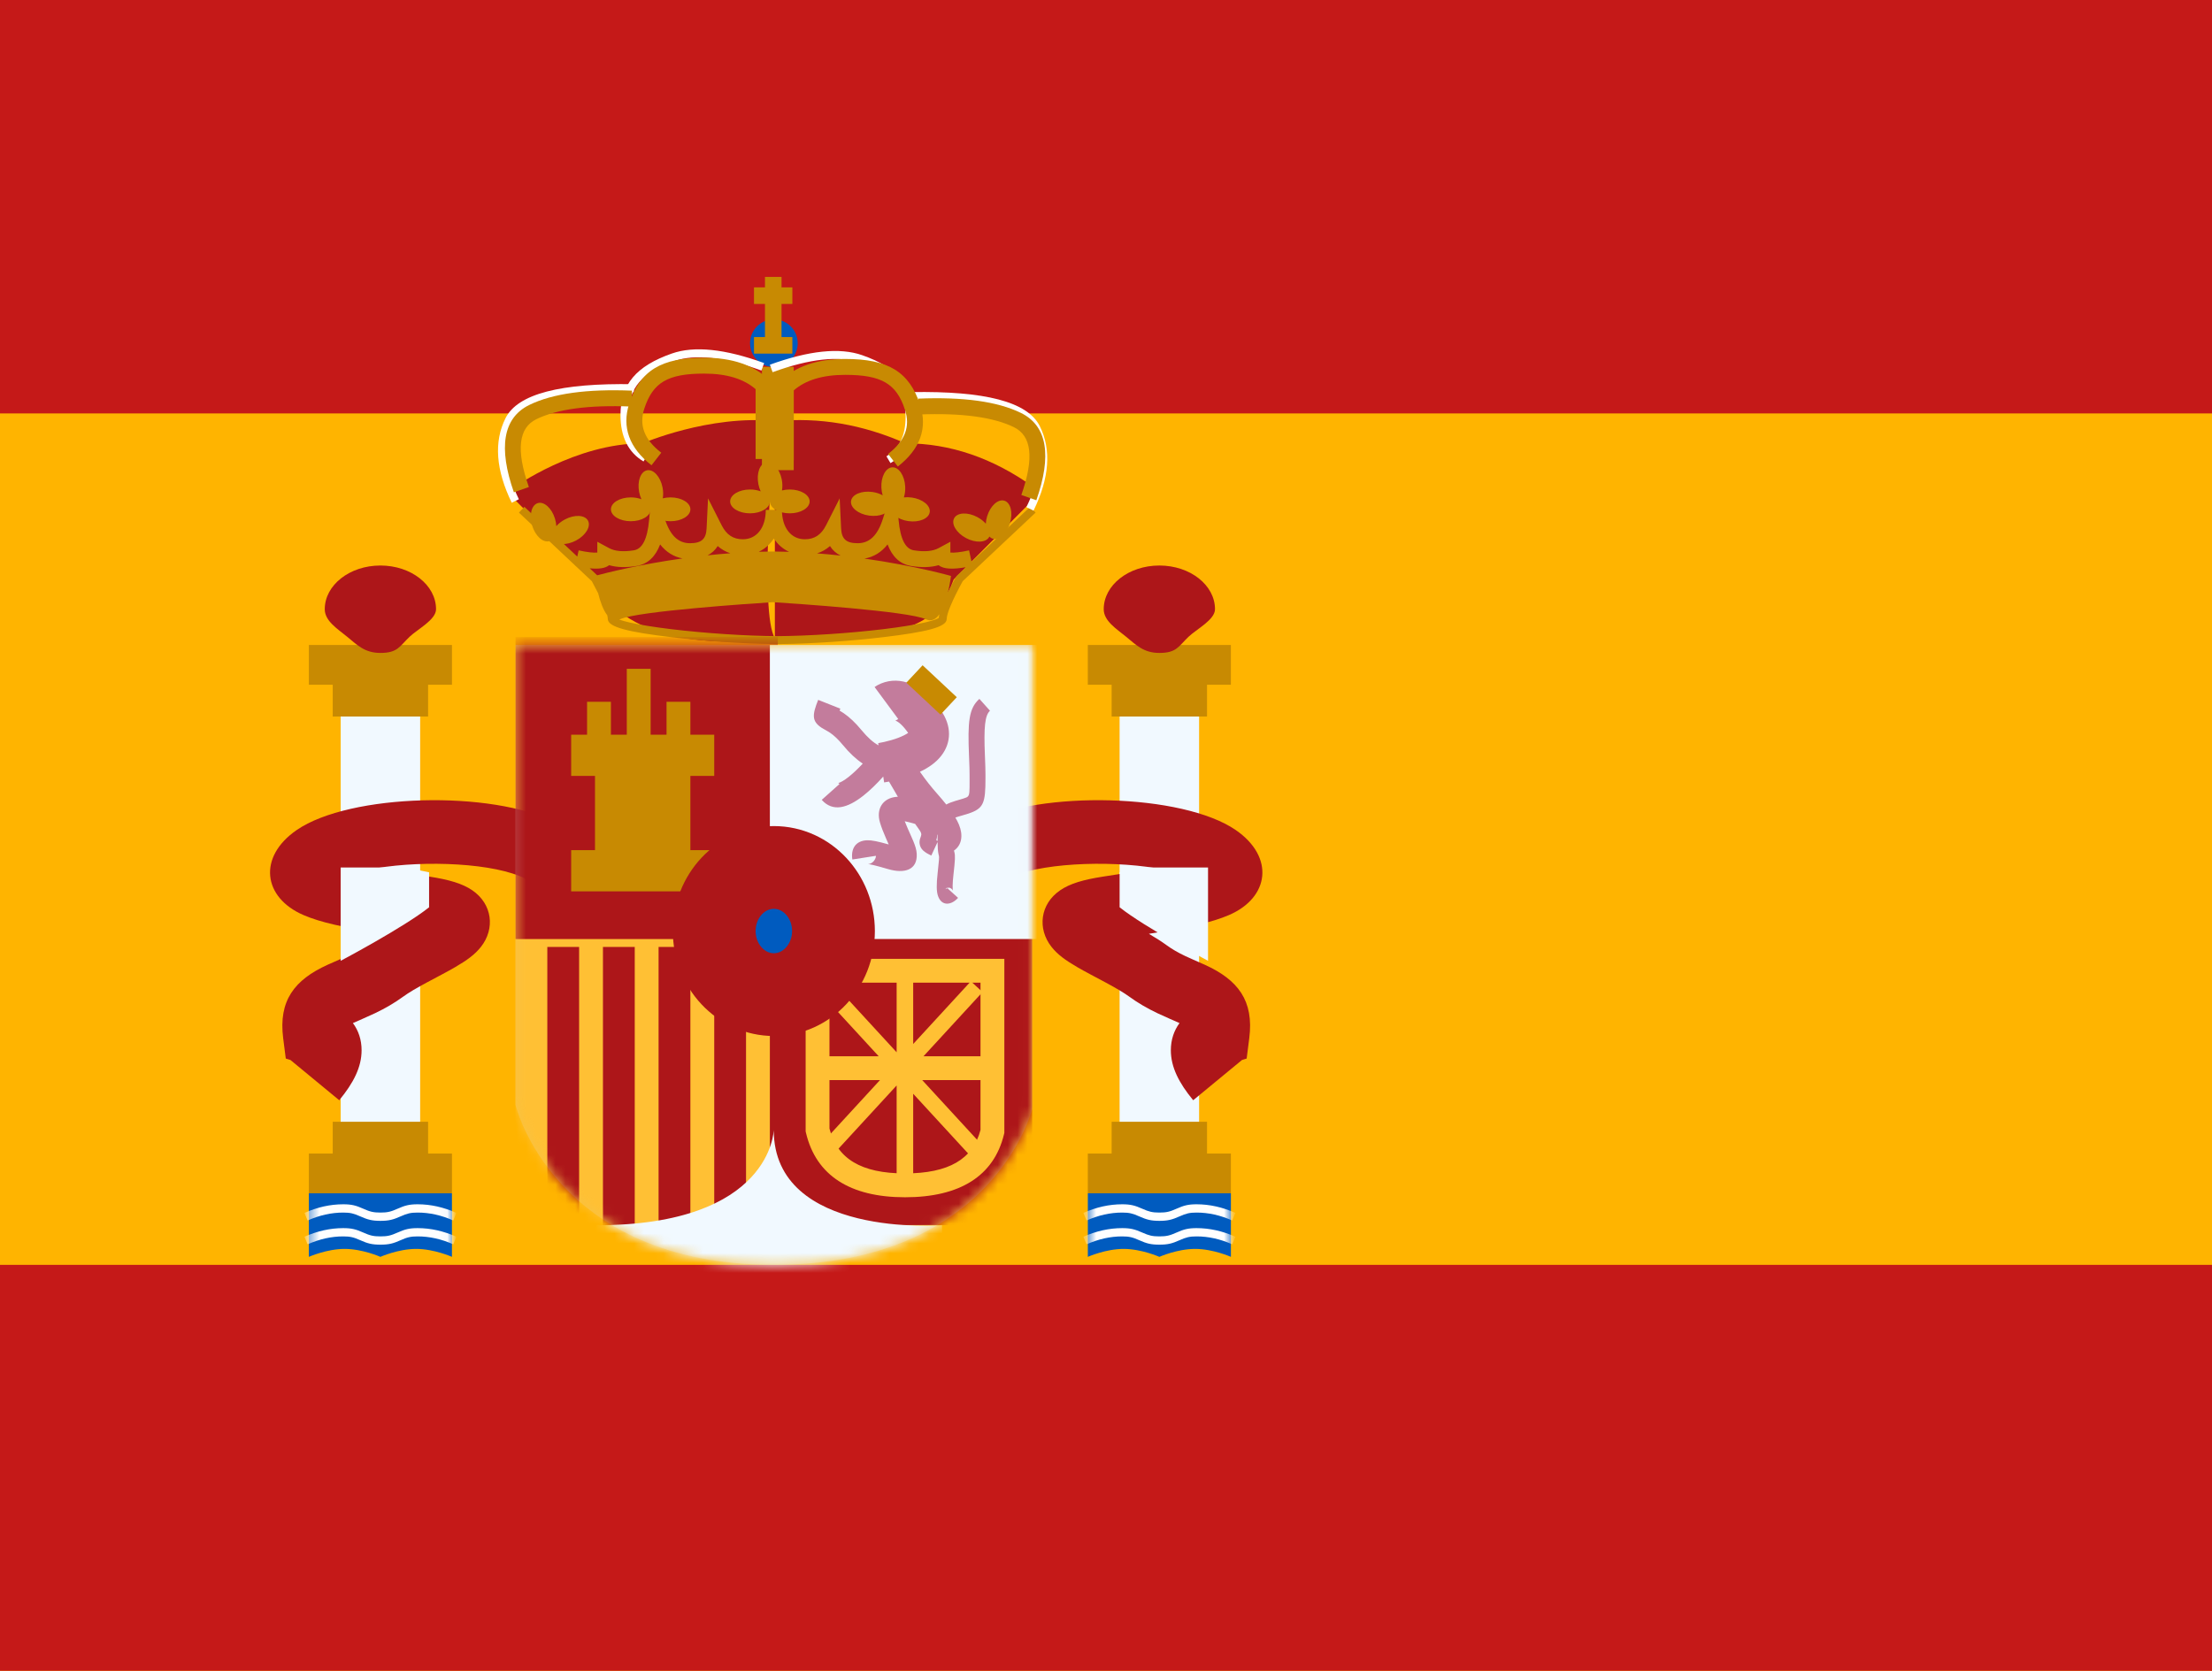 <svg width="225" height="170" viewBox="0 0 225 170" fill="none" xmlns="http://www.w3.org/2000/svg">
<g id="flag">
<g id="contents">
<path id="background" fill-rule="evenodd" clip-rule="evenodd" d="M-1.5 -1.251V171.999H229.5V-1.251H-1.5Z" fill="#FFB400"/>
<mask id="mask0_1068_4123" style="mask-type:luminance" maskUnits="userSpaceOnUse" x="-2" y="-2" width="232" height="174">
<path id="background_2" fill-rule="evenodd" clip-rule="evenodd" d="M-1.5 -1.251V171.999H229.5V-1.251H-1.5Z" fill="white"/>
</mask>
<g mask="url(#mask0_1068_4123)">
<path id="top" fill-rule="evenodd" clip-rule="evenodd" d="M-1.5 -1.251V42.062H229.5V-1.251H-1.5Z" fill="#C51918"/>
<path id="bottom" fill-rule="evenodd" clip-rule="evenodd" d="M-1.5 128.687V171.999H229.5V128.687H-1.5Z" fill="#C51918"/>
<g id="mark">
<g id="pillars">
<rect id="Rectangle 76" x="34.652" y="72.897" width="8.085" height="42.042" fill="#F1F9FF"/>
<path id="Combined Shape" fill-rule="evenodd" clip-rule="evenodd" d="M45.971 65.622H31.418V69.665H33.843V72.9H43.545V69.665H45.971V65.622Z" fill="#C88A02"/>
<path id="Combined Shape_2" fill-rule="evenodd" clip-rule="evenodd" d="M43.546 117.364H45.971V121.406H31.418V117.364H33.844V114.13H43.546V117.364Z" fill="#C88A02"/>
<path id="Oval 56" fill-rule="evenodd" clip-rule="evenodd" d="M38.694 66.43C40.453 66.43 40.632 65.767 41.67 64.778C42.476 64.009 44.353 63.056 44.353 61.983C44.353 59.527 41.819 57.536 38.694 57.536C35.568 57.536 33.034 59.527 33.034 61.983C33.034 63.179 34.327 63.978 35.304 64.778C36.334 65.62 37.09 66.43 38.694 66.43Z" fill="#AD1619"/>
<g id="water">
<path id="Rectangle 76_2" fill-rule="evenodd" clip-rule="evenodd" d="M31.418 121.405H45.971V127.873C45.971 127.873 44.152 127.065 42.333 127.065C40.514 127.065 38.695 127.873 38.695 127.873C38.695 127.873 36.876 127.065 35.056 127.065C33.237 127.065 31.418 127.873 31.418 127.873V121.405Z" fill="#005BBF"/>
<mask id="mask1_1068_4123" style="mask-type:luminance" maskUnits="userSpaceOnUse" x="31" y="121" width="15" height="7">
<path id="Rectangle 76_3" fill-rule="evenodd" clip-rule="evenodd" d="M31.418 121.405H45.971V127.873C45.971 127.873 44.152 127.065 42.333 127.065C40.514 127.065 38.695 127.873 38.695 127.873C38.695 127.873 36.876 127.065 35.056 127.065C33.237 127.065 31.418 127.873 31.418 127.873V121.405Z" fill="white"/>
</mask>
<g mask="url(#mask1_1068_4123)">
<path id="Path 308" d="M31.286 126.602L30.969 125.827C32.279 125.244 33.595 124.951 34.912 124.951C35.764 124.951 36.208 125.07 36.964 125.406C37.627 125.701 37.971 125.793 38.697 125.793C39.423 125.793 39.767 125.701 40.431 125.406C41.186 125.07 41.631 124.951 42.482 124.951C43.799 124.951 45.115 125.244 46.426 125.827L46.108 126.602C44.896 126.062 43.688 125.793 42.482 125.793C41.756 125.793 41.412 125.885 40.748 126.181C39.993 126.517 39.548 126.636 38.697 126.636C37.846 126.636 37.402 126.517 36.646 126.181C35.982 125.885 35.638 125.793 34.912 125.793C33.707 125.793 32.499 126.062 31.286 126.602Z" fill="white"/>
<path id="Path 308_2" d="M31.286 124.177L30.969 123.402C32.279 122.819 33.595 122.526 34.912 122.526C35.764 122.526 36.208 122.645 36.964 122.981C37.627 123.277 37.971 123.369 38.697 123.369C39.423 123.369 39.767 123.277 40.431 122.981C41.186 122.645 41.631 122.526 42.482 122.526C43.799 122.526 45.115 122.819 46.426 123.402L46.108 124.177C44.896 123.637 43.688 123.369 42.482 123.369C41.756 123.369 41.412 123.46 40.748 123.756C39.993 124.092 39.548 124.211 38.697 124.211C37.846 124.211 37.402 124.092 36.646 123.756C35.982 123.46 35.638 123.369 34.912 123.369C33.707 123.369 32.499 123.637 31.286 124.177Z" fill="white"/>
</g>
</g>
<rect id="Rectangle 76_4" x="113.884" y="72.897" width="8.085" height="42.042" fill="#F1F9FF"/>
<path id="Combined Shape_3" fill-rule="evenodd" clip-rule="evenodd" d="M125.203 65.622H110.65V69.665H113.075V72.9H122.777V69.665H125.203V65.622Z" fill="#C88A02"/>
<path id="Combined Shape_4" fill-rule="evenodd" clip-rule="evenodd" d="M122.777 117.364H125.203V121.406H110.65V117.364H113.075V114.13H122.777V117.364Z" fill="#C88A02"/>
<path id="Oval 56_2" fill-rule="evenodd" clip-rule="evenodd" d="M117.927 66.43C119.687 66.43 119.866 65.767 120.904 64.778C121.71 64.009 123.587 63.056 123.587 61.983C123.587 59.527 121.053 57.536 117.927 57.536C114.802 57.536 112.268 59.527 112.268 61.983C112.268 63.179 113.561 63.978 114.538 64.778C115.568 65.62 116.324 66.43 117.927 66.43Z" fill="#AD1619"/>
<g id="water_2">
<path id="Rectangle 76_5" fill-rule="evenodd" clip-rule="evenodd" d="M110.652 121.405H125.205V127.873C125.205 127.873 123.386 127.065 121.567 127.065C119.747 127.065 117.928 127.873 117.928 127.873C117.928 127.873 116.109 127.065 114.29 127.065C112.471 127.065 110.652 127.873 110.652 127.873V121.405Z" fill="#005BBF"/>
<mask id="mask2_1068_4123" style="mask-type:luminance" maskUnits="userSpaceOnUse" x="110" y="121" width="16" height="7">
<path id="Rectangle 76_6" fill-rule="evenodd" clip-rule="evenodd" d="M110.652 121.405H125.205V127.873C125.205 127.873 123.386 127.065 121.567 127.065C119.747 127.065 117.928 127.873 117.928 127.873C117.928 127.873 116.109 127.065 114.29 127.065C112.471 127.065 110.652 127.873 110.652 127.873V121.405Z" fill="white"/>
</mask>
<g mask="url(#mask2_1068_4123)">
<path id="Path 308_3" d="M110.52 126.602L110.202 125.827C111.513 125.244 112.829 124.951 114.146 124.951C114.997 124.951 115.442 125.07 116.197 125.406C116.861 125.701 117.205 125.793 117.931 125.793C118.657 125.793 119.001 125.701 119.664 125.406C120.42 125.07 120.864 124.951 121.716 124.951C123.033 124.951 124.349 125.244 125.659 125.827L125.342 126.602C124.129 126.062 122.921 125.793 121.716 125.793C120.99 125.793 120.646 125.885 119.982 126.181C119.226 126.517 118.782 126.636 117.931 126.636C117.08 126.636 116.635 126.517 115.88 126.181C115.216 125.885 114.872 125.793 114.146 125.793C112.94 125.793 111.732 126.062 110.52 126.602Z" fill="white"/>
<path id="Path 308_4" d="M110.52 124.177L110.202 123.402C111.513 122.819 112.829 122.526 114.146 122.526C114.997 122.526 115.442 122.645 116.197 122.981C116.861 123.277 117.205 123.369 117.931 123.369C118.657 123.369 119.001 123.277 119.664 122.981C120.42 122.645 120.864 122.526 121.716 122.526C123.033 122.526 124.349 122.819 125.659 123.402L125.342 124.177C124.129 123.637 122.921 123.369 121.716 123.369C120.99 123.369 120.646 123.46 119.982 123.756C119.226 124.092 118.782 124.211 117.931 124.211C117.08 124.211 116.635 124.092 115.88 123.756C115.216 123.46 114.872 123.369 114.146 123.369C112.94 123.369 111.732 123.637 110.52 124.177Z" fill="white"/>
</g>
</g>
<path id="ribbons" fill-rule="evenodd" clip-rule="evenodd" d="M119.096 106.857C119.096 108.564 119.911 110.172 121.369 111.939L126.334 107.844L126.808 107.699L127.072 105.63C127.56 101.808 125.926 99.69 122.56 98.16C122.542 98.151 122.456 98.114 122.328 98.058L122.328 98.058C121.866 97.855 120.86 97.413 120.521 97.25C119.81 96.909 119.224 96.572 118.677 96.174C118.138 95.782 117.559 95.412 116.861 95.007C121.027 94.338 123.278 93.844 125.005 93.1C129.137 91.32 129.67 87.185 125.698 84.45C120.283 80.721 105.787 80.385 99.425 83.67L102.392 89.417C105.514 87.805 112.612 87.501 117.582 88.328C116.827 88.46 115.979 88.6 115.029 88.749C114.582 88.819 113.283 89.02 112.603 89.125L112.601 89.125L112.189 89.189C110.204 89.498 108.849 89.89 107.846 90.573C105.797 91.968 105.494 94.481 106.956 96.335C107.573 97.118 108.38 97.703 109.601 98.411C109.993 98.639 110.415 98.87 110.981 99.172L111.275 99.329L111.279 99.33C111.627 99.515 112.171 99.804 112.372 99.912C113.538 100.538 114.302 100.99 114.873 101.405C115.767 102.055 116.684 102.584 117.724 103.082C118.284 103.351 119.892 104.052 119.883 104.048L119.919 104.064L119.978 104.09C119.417 104.85 119.096 105.78 119.096 106.857ZM34.507 111.939C35.965 110.172 36.78 108.564 36.78 106.857C36.78 105.78 36.46 104.85 35.898 104.09C35.929 104.077 35.96 104.063 35.993 104.048C35.984 104.052 37.592 103.351 38.152 103.083C39.193 102.584 40.109 102.055 41.003 101.405C41.574 100.99 42.339 100.538 43.504 99.912C43.705 99.804 44.251 99.514 44.599 99.33L44.6 99.329L44.895 99.173C45.462 98.87 45.883 98.639 46.275 98.411C47.496 97.703 48.303 97.118 48.921 96.335C50.383 94.481 50.079 91.968 48.03 90.573C47.027 89.89 45.672 89.498 43.687 89.189L43.276 89.126L43.275 89.125L43.273 89.125C42.593 89.02 41.294 88.819 40.847 88.749C39.897 88.6 39.05 88.46 38.294 88.329C43.264 87.501 50.362 87.805 53.484 89.417L56.452 83.67C50.089 80.385 35.593 80.721 30.178 84.45C26.206 87.185 26.739 91.32 30.872 93.1C32.599 93.844 34.849 94.338 39.015 95.007C38.317 95.412 37.738 95.782 37.199 96.174C36.652 96.572 36.066 96.909 35.355 97.25C35.016 97.413 34.009 97.855 33.548 98.058L33.547 98.058L33.546 98.058C33.419 98.114 33.334 98.151 33.316 98.16C29.95 99.691 28.316 101.808 28.804 105.63L29.069 107.699L29.543 107.844L34.507 111.939ZM30.346 106.594C30.345 106.599 30.342 106.606 30.339 106.615L30.344 106.603L30.346 106.594Z" fill="#AD1619"/>
<path id="Path 329" d="M41.26 88.258L43.646 88.751V92.308C41.105 94.337 34.652 97.754 34.652 97.754V88.258H41.26Z" fill="#F1F9FF"/>
<path id="Path 329_2" d="M116.271 88.258L113.885 88.751V92.308C116.427 94.337 122.879 97.754 122.879 97.754V88.258H116.271Z" fill="#F1F9FF"/>
</g>
<g id="crown">
<path id="Combined Shape_5" fill-rule="evenodd" clip-rule="evenodd" d="M105.163 50.766V49.582C101.005 46.597 96.65 45.105 92.099 45.105C87.736 43.175 83.32 42.425 78.85 42.857C78.851 42.844 78.852 42.838 78.852 42.838C72.132 42.18 65.359 45.107 65.359 45.107C58.532 45.107 52.294 49.584 52.294 49.584V50.768L60.449 58.958C60.449 58.958 62.744 66.84 78.818 64.988V65.006C78.818 65.006 89.461 64.715 90.209 64.467C90.505 64.368 90.813 64.278 91.128 64.186C93.212 63.578 95.592 62.883 97.009 58.956L105.163 50.766ZM78.818 43.231C78.584 45.987 77.264 62.381 78.818 64.931V43.231Z" fill="#AD1619"/>
<path id="Combined Shape_6" fill-rule="evenodd" clip-rule="evenodd" d="M58.515 57.575L58.52 57.55L52.784 52.153L53.338 51.564L58.721 56.629L58.858 55.995C59.739 56.187 60.383 56.257 60.758 56.217V55.119L61.951 55.764C62.538 56.082 63.379 56.167 64.486 55.987C65.299 55.855 65.848 54.911 66.027 52.898L66.389 48.836L67.604 52.729C68.154 54.491 68.993 55.268 70.187 55.268C71.353 55.268 71.822 54.84 71.873 53.763L72.02 50.706L73.402 53.436C73.9 54.42 74.587 54.866 75.563 54.866C76.96 54.866 77.893 53.702 77.893 51.875H77.92H79.51H79.537C79.537 53.702 80.469 54.866 81.866 54.866C82.842 54.866 83.529 54.42 84.027 53.436L85.409 50.706L85.556 53.763C85.608 54.84 86.076 55.268 87.242 55.268C88.436 55.268 89.275 54.491 89.825 52.729L91.04 48.836L91.402 52.898C91.581 54.911 92.13 55.855 92.943 55.987C94.05 56.167 94.891 56.082 95.478 55.764L96.671 55.119V56.217C97.046 56.257 97.69 56.187 98.571 55.995L98.826 57.171L104.786 51.564L105.34 52.153L97.924 59.13C96.842 61.123 96.297 62.438 96.297 62.984C96.297 63.818 94.129 64.312 89.897 64.82C86.581 65.219 82.668 65.486 79.467 65.526V65.531C79.334 65.531 79.198 65.53 79.062 65.529C78.925 65.53 78.79 65.531 78.656 65.531V65.526C75.456 65.486 71.543 65.219 68.227 64.82C63.995 64.312 61.826 63.818 61.826 62.984C61.826 62.881 61.807 62.751 61.768 62.594C61.342 62.05 61.041 61.161 60.842 60.358C60.654 59.983 60.44 59.573 60.2 59.13L58.557 57.584L58.515 57.575ZM98.258 57.706C96.934 57.94 95.978 57.916 95.471 57.503C94.677 57.734 93.746 57.756 92.683 57.583C91.548 57.399 90.758 56.644 90.282 55.391C89.66 56.184 88.873 56.673 87.929 56.83C93.107 57.563 96.734 58.596 96.734 58.596C96.734 58.596 96.645 59.36 96.428 60.259C96.658 59.788 96.93 59.264 97.245 58.687L97.323 58.586L98.258 57.706ZM85.5 56.524C85.047 56.3 84.686 55.975 84.425 55.556C84.038 55.898 83.598 56.147 83.109 56.301C83.926 56.363 84.725 56.439 85.5 56.524ZM80.264 56.144C79.632 55.853 79.107 55.386 78.715 54.787C78.325 55.382 77.805 55.846 77.178 56.138C77.55 56.127 77.923 56.119 78.299 56.115V56.111C78.407 56.111 78.515 56.111 78.623 56.112C78.731 56.111 78.839 56.111 78.947 56.111V56.115C79.389 56.12 79.828 56.13 80.264 56.144ZM60.744 58.532L59.988 57.821C60.893 57.911 61.563 57.826 61.959 57.503C62.752 57.734 63.683 57.756 64.746 57.583C65.881 57.399 66.671 56.644 67.147 55.391C67.751 56.161 68.511 56.644 69.418 56.815C64.957 57.442 61.627 58.295 60.744 58.532ZM74.286 56.29C73.499 56.348 72.728 56.419 71.979 56.499C72.409 56.276 72.753 55.96 73.004 55.556C73.382 55.889 73.81 56.135 74.286 56.29ZM94.171 63.002C94.738 63.267 95.192 63.003 95.55 62.496C95.52 62.635 95.501 62.761 95.493 62.873C95.445 62.904 95.373 62.942 95.277 62.982C95.011 63.094 94.604 63.213 94.075 63.334C93.035 63.571 91.555 63.807 89.8 64.018C86.374 64.429 82.3 64.7 79.062 64.721C75.823 64.7 71.749 64.429 68.323 64.018C66.569 63.807 65.088 63.571 64.049 63.334C63.607 63.233 63.251 63.133 62.99 63.038C63.018 63.027 63.046 63.015 63.074 63.002C64.841 62.176 76.52 61.4 78.623 61.266C80.726 61.4 92.405 62.176 94.171 63.002ZM96.398 62.85C96.395 62.853 96.391 62.857 96.387 62.862L96.393 62.854L96.398 62.85Z" fill="#C88A02"/>
<path id="Oval 55" fill-rule="evenodd" clip-rule="evenodd" d="M78.718 37.346C80.057 37.346 81.143 36.26 81.143 34.921C81.143 33.581 80.057 32.495 78.718 32.495C77.378 32.495 76.292 33.581 76.292 34.921C76.292 36.26 77.378 37.346 78.718 37.346Z" fill="#005BBF"/>
<path id="Combined Shape_7" fill-rule="evenodd" clip-rule="evenodd" d="M77.14 49.253C77.192 49.52 77.273 49.77 77.376 49.992C77.063 49.871 76.69 49.802 76.29 49.802C75.174 49.802 74.269 50.345 74.269 51.014C74.269 51.684 75.174 52.227 76.29 52.227C77.407 52.227 78.312 51.684 78.312 51.014C78.312 51.001 78.311 50.987 78.311 50.974L78.313 50.975C78.312 50.988 78.312 51.001 78.312 51.014C78.312 51.684 79.217 52.227 80.333 52.227C81.45 52.227 82.355 51.684 82.355 51.014C82.355 50.345 81.45 49.802 80.333 49.802C80.052 49.802 79.784 49.836 79.541 49.899C79.6 49.566 79.598 49.185 79.521 48.79C79.308 47.694 78.602 46.909 77.945 47.037C77.287 47.165 76.927 48.157 77.14 49.253ZM65.246 50.794C65.144 50.574 65.064 50.328 65.013 50.063C64.8 48.968 65.16 47.976 65.818 47.848C66.475 47.72 67.181 48.505 67.394 49.6C67.47 49.992 67.473 50.371 67.415 50.701C67.658 50.64 67.924 50.605 68.205 50.605C69.321 50.605 70.226 51.148 70.226 51.818C70.226 52.488 69.321 53.031 68.205 53.031C67.106 53.031 66.212 52.505 66.184 51.85C66.156 52.505 65.262 53.031 64.163 53.031C63.047 53.031 62.142 52.488 62.142 51.818C62.142 51.148 63.047 50.605 64.163 50.605C64.561 50.605 64.933 50.674 65.246 50.794ZM66.184 51.785L66.184 51.787L66.184 51.785L66.184 51.785ZM88.399 52.457C89.492 52.61 90.455 52.209 90.566 51.558C90.491 52.215 91.306 52.867 92.401 53.021C93.506 53.176 94.478 52.764 94.571 52.101C94.665 51.438 93.844 50.774 92.739 50.619C92.46 50.58 92.189 50.577 91.939 50.605C92.045 50.283 92.096 49.904 92.075 49.501C92.016 48.386 91.427 47.511 90.758 47.546C90.089 47.581 89.594 48.513 89.653 49.628C89.667 49.901 89.713 50.159 89.784 50.393C89.49 50.231 89.132 50.11 88.736 50.055C87.631 49.9 86.659 50.311 86.566 50.974C86.473 51.638 87.293 52.301 88.399 52.457ZM90.575 51.497L90.574 51.496C90.573 51.503 90.572 51.51 90.572 51.517L90.575 51.497ZM98.267 54.746C99.252 55.27 100.306 55.216 100.621 54.624C100.627 54.613 100.632 54.602 100.638 54.59C100.735 54.693 100.85 54.767 100.981 54.807C101.621 55.003 102.405 54.297 102.731 53.229C103.058 52.162 102.803 51.138 102.162 50.942C101.522 50.746 100.738 51.453 100.412 52.52C100.332 52.78 100.287 53.037 100.274 53.28C100.053 53.028 99.758 52.792 99.406 52.605C98.42 52.081 97.366 52.135 97.052 52.727C96.737 53.318 97.281 54.222 98.267 54.746ZM58.595 54.993C57.61 55.517 56.556 55.462 56.241 54.871C56.235 54.86 56.23 54.849 56.224 54.837C56.127 54.94 56.013 55.014 55.882 55.054C55.241 55.25 54.457 54.543 54.131 53.476C53.805 52.408 54.059 51.384 54.7 51.188C55.34 50.993 56.124 51.699 56.45 52.767C56.53 53.027 56.575 53.284 56.588 53.527C56.809 53.274 57.105 53.039 57.457 52.851C58.442 52.327 59.496 52.382 59.811 52.973C60.125 53.565 59.581 54.469 58.595 54.993Z" fill="#C88A02"/>
<path id="Combined Shape_8" fill-rule="evenodd" clip-rule="evenodd" d="M77.811 28.174H79.496V29.238H80.597V30.923H79.496V34.293H80.597V35.977H76.694V34.293H77.811V30.923H76.694V29.238H77.811V28.174Z" fill="#C88A02"/>
<rect id="Rectangle 77" x="77.503" y="37.324" width="3.234" height="10.511" fill="#C88A02"/>
<g id="top_2">
<path id="Path 311" d="M64.484 39.09L64.47 39.899C57.301 39.774 53.189 40.82 52.145 42.905C51.066 45.061 51.267 47.681 52.779 50.794L52.052 51.147C50.438 47.826 50.218 44.949 51.422 42.543C52.662 40.067 57.012 38.96 64.484 39.09Z" fill="white"/>
<path id="Path 312" d="M65.872 46.256L65.457 46.95C63.896 46.018 63.115 44.427 63.115 42.234C63.115 39.084 64.738 37.236 68.328 35.971C70.62 35.164 73.75 35.495 77.727 36.938L77.452 37.698C73.633 36.313 70.679 36.001 68.597 36.734C65.304 37.894 63.923 39.465 63.923 42.234C63.923 44.158 64.572 45.48 65.872 46.256Z" fill="white"/>
<path id="Path 309" d="M53.796 49.55L52.271 50.086C50.688 45.579 51.14 42.518 53.845 41.197C56.228 40.034 59.702 39.56 64.282 39.746L64.217 41.362C59.88 41.186 56.653 41.626 54.554 42.651C52.776 43.518 52.451 45.72 53.796 49.55Z" fill="#C88A02"/>
<path id="Path 310" d="M71.622 38.011C67.925 38.011 66.407 38.911 65.54 41.569C64.987 43.264 65.523 44.71 67.261 46.06L66.269 47.337C64.019 45.589 63.226 43.449 64.002 41.068C65.108 37.68 67.277 36.394 71.622 36.394C74.47 36.394 76.689 37.142 78.234 38.665L78.475 38.902V46.698H76.858V39.593C75.651 38.545 73.918 38.011 71.622 38.011Z" fill="#C88A02"/>
<path id="Path 311_2" d="M92.698 39.894L92.712 40.703C99.881 40.577 103.993 41.623 105.037 43.709C106.116 45.864 105.916 48.485 104.404 51.598L105.131 51.951C106.744 48.63 106.965 45.752 105.76 43.347C104.52 40.87 100.17 39.764 92.698 39.894Z" fill="white"/>
<path id="Path 312_2" d="M90.167 46.425L90.581 47.119C92.142 46.187 92.924 44.596 92.924 42.403C92.924 39.252 91.301 37.405 87.71 36.14C85.419 35.333 82.289 35.664 78.311 37.106L78.587 37.867C82.405 36.482 85.36 36.17 87.442 36.903C90.735 38.063 92.115 39.634 92.115 42.403C92.115 44.327 91.466 45.649 90.167 46.425Z" fill="white"/>
<path id="Path 309_2" d="M103.889 50.36L105.414 50.896C106.997 46.389 106.545 43.328 103.84 42.008C101.457 40.844 97.983 40.371 93.402 40.557L93.468 42.172C97.805 41.997 101.032 42.437 103.131 43.461C104.908 44.329 105.234 46.53 103.889 50.36Z" fill="#C88A02"/>
<path id="Path 310_2" d="M85.973 38.138C89.67 38.138 91.188 39.038 92.055 41.697C92.608 43.391 92.072 44.837 90.334 46.187L91.326 47.464C93.576 45.716 94.369 43.576 93.593 41.195C92.487 37.807 90.318 36.52 85.973 36.52C83.125 36.52 80.906 37.269 79.361 38.792L79.12 39.029V46.825H80.737V39.72C81.944 38.672 83.677 38.138 85.973 38.138Z" fill="#C88A02"/>
</g>
</g>
<g id="shield">
<path id="Rectangle 78" opacity="0.3" fill-rule="evenodd" clip-rule="evenodd" d="M52.438 65.621H104.991V112.838C104.991 112.838 101.087 128.684 78.715 128.684C56.342 128.684 52.438 112.42 52.438 112.42V65.621Z" fill="#E1E5E8"/>
<mask id="mask3_1068_4123" style="mask-type:luminance" maskUnits="userSpaceOnUse" x="52" y="65" width="53" height="64">
<path id="Rectangle 78_2" fill-rule="evenodd" clip-rule="evenodd" d="M52.438 65.621H104.991V112.838C104.991 112.838 101.087 128.684 78.715 128.684C56.342 128.684 52.438 112.42 52.438 112.42V65.621Z" fill="white"/>
</mask>
<g mask="url(#mask3_1068_4123)">
<rect id="Rectangle 79" x="52.438" y="94.728" width="26.68" height="31.532" fill="#FFC034"/>
<rect id="Rectangle 80" x="55.672" y="96.343" width="3.234" height="29.915" fill="#AD1619"/>
<rect id="Rectangle 80_2" x="66.99" y="96.343" width="3.234" height="29.915" fill="#AD1619"/>
<rect id="Rectangle 80_3" x="61.331" y="96.343" width="3.234" height="29.915" fill="#AD1619"/>
<rect id="Rectangle 80_4" x="72.651" y="96.343" width="3.234" height="29.915" fill="#AD1619"/>
<rect id="Rectangle 79_2" x="52.438" y="64.817" width="26.68" height="30.723" fill="#AD1619"/>
<rect id="Rectangle 79_3" x="78.31" y="93.918" width="26.68" height="30.723" fill="#AD1619"/>
<rect id="Rectangle 79_4" x="78.31" y="65.621" width="28.297" height="29.915" fill="#F1F9FF"/>
<path id="castle" fill-rule="evenodd" clip-rule="evenodd" d="M63.756 68.046H66.182V74.75H67.799V71.401H70.225V74.75H72.65V78.942H70.225V78.948H70.224V86.495H72.65V90.687H58.097V86.495H60.522V78.942H58.097V74.75H59.715V71.401H62.141V74.75H63.756V68.046Z" fill="#C88A02"/>
<path id="Combined Shape_9" fill-rule="evenodd" clip-rule="evenodd" d="M91.105 73.296C91.075 73.306 91.062 73.311 91.094 73.322C91.395 73.43 91.832 73.797 92.376 74.565C92.165 74.716 91.811 74.9 91.357 75.071C90.919 75.236 90.434 75.375 89.946 75.485C89.654 75.551 89.434 75.591 89.327 75.608L89.361 75.832C88.826 75.546 88.251 75.038 87.627 74.279C86.998 73.514 86.406 72.965 85.813 72.557C85.696 72.476 85.544 72.383 85.4 72.297C85.423 72.238 85.448 72.172 85.477 72.1L83.223 71.205C82.617 72.729 82.56 73.366 83.561 74.038C83.592 74.059 83.695 74.118 83.823 74.191C84.035 74.311 84.313 74.469 84.438 74.555C84.84 74.832 85.266 75.227 85.754 75.82C86.404 76.611 87.074 77.238 87.758 77.691C87.264 78.219 86.771 78.689 86.316 79.048C85.891 79.383 85.531 79.593 85.292 79.66C85.26 79.669 85.277 79.68 85.309 79.699C85.334 79.714 85.368 79.734 85.395 79.764L83.585 81.379C84.712 82.643 86.207 82.222 87.817 80.953C88.481 80.43 89.172 79.754 89.842 79.008L89.932 79.605C90.085 79.581 90.251 79.553 90.428 79.519C90.746 80.071 91.047 80.586 91.331 81.063C91.266 81.066 91.202 81.07 91.138 81.077C89.795 81.216 89.093 82.308 89.513 83.695C89.663 84.191 89.854 84.68 90.122 85.291L90.398 85.917C89.27 85.598 88.675 85.478 88.21 85.491C86.981 85.526 86.537 86.416 86.699 87.447L89.095 87.071C89.131 87.297 88.83 87.9 88.279 87.916C88.456 87.911 89.087 88.057 90.332 88.423C92.003 88.913 93.343 88.515 93.247 86.857C93.225 86.468 93.107 86.081 92.891 85.558C92.783 85.294 92.327 84.278 92.343 84.315C92.219 84.032 92.115 83.784 92.028 83.555C92.293 83.607 92.619 83.689 93 83.801C93.028 83.809 93.057 83.818 93.086 83.826C93.184 83.967 93.278 84.099 93.369 84.223C93.736 84.724 93.755 84.862 93.671 85.094C93.635 85.188 93.605 85.269 93.582 85.35C93.534 85.524 93.517 85.696 93.55 85.883C93.643 86.411 94.011 86.71 94.731 87.043L95.369 85.663C95.374 86.261 95.404 86.621 95.461 86.893C95.476 86.961 95.492 87.025 95.508 87.087C95.537 87.202 95.523 87.51 95.374 88.837C95.247 89.96 95.247 90.7 95.416 91.17C95.797 92.231 96.772 92.101 97.452 91.35L96.381 90.38C96.407 90.374 96.436 90.368 96.466 90.364L96.399 90.302C96.683 90.295 96.883 90.471 96.938 90.623C96.882 90.467 96.882 89.894 96.981 89.018C97.156 87.463 97.173 87.081 97.078 86.698C97.055 86.611 97.049 86.588 97.043 86.559L97.039 86.539C97.849 85.973 97.981 84.959 97.545 83.903C97.451 83.676 97.329 83.435 97.178 83.179C97.255 83.145 97.356 83.116 97.486 83.079L97.486 83.079C97.542 83.063 97.604 83.045 97.671 83.025C97.724 83.009 97.779 82.993 97.838 82.977C98.115 82.9 98.32 82.839 98.501 82.778C100.051 82.258 100.244 81.728 100.24 79.153L100.24 78.846C100.24 78.328 100.226 77.904 100.186 76.928L100.182 76.832C100.063 73.979 100.18 72.777 100.701 72.311L99.622 71.106C98.551 72.066 98.421 73.403 98.566 76.9L98.57 76.995C98.61 77.948 98.623 78.358 98.623 78.846L98.623 79.155L98.624 79.386C98.626 80.503 98.627 80.862 98.447 81.037C98.362 81.12 98.237 81.162 98.052 81.223L97.986 81.246C97.838 81.295 97.657 81.349 97.406 81.419C97.336 81.438 97.27 81.457 97.206 81.476C96.816 81.593 96.503 81.714 96.253 81.854C95.99 81.521 95.694 81.168 95.362 80.793C94.667 80.005 94.25 79.476 93.574 78.521C94.472 78.099 95.205 77.579 95.74 76.895C96.799 75.541 96.799 73.832 95.713 72.283C93.809 69.567 91.569 68.76 89.645 69.528C89.362 69.642 89.135 69.772 88.962 69.9L91.364 73.151C91.272 73.219 91.202 73.26 91.145 73.283C91.13 73.288 91.117 73.293 91.105 73.296ZM96.322 90.308C96.334 90.295 96.347 90.281 96.36 90.267L96.399 90.302C96.374 90.303 96.35 90.305 96.324 90.308L96.322 90.308ZM96.313 90.318L96.305 90.311L96.322 90.308L96.313 90.318ZM96.313 90.318C96.243 90.392 96.188 90.443 96.154 90.469L96.171 90.459C96.217 90.432 96.285 90.402 96.381 90.38L96.313 90.318ZM95.369 85.556C95.369 85.531 95.369 85.505 95.369 85.478C95.369 85.302 95.366 85.14 95.361 84.96C95.354 84.955 95.344 84.932 95.328 84.891C95.33 85.094 95.3 85.293 95.241 85.493C95.279 85.513 95.321 85.534 95.369 85.556Z" fill="#C37C9C"/>
<path id="Path 326" d="M92.191 69.459L93.846 67.686L97.323 70.934L95.667 72.706L92.191 69.459Z" fill="#C88A02"/>
<path id="Rectangle 78_3" fill-rule="evenodd" clip-rule="evenodd" d="M102.16 115.257V97.556H81.948V115.108L81.98 115.245C83.003 119.605 86.487 121.811 92.054 121.811C97.615 121.811 101.099 119.662 102.126 115.397L102.16 115.257ZM92.053 119.385C87.587 119.385 85.148 117.88 84.373 114.822V99.981H99.734V114.962C98.961 117.921 96.521 119.385 92.053 119.385Z" fill="#FFC034"/>
<path id="Combined Shape_10" fill-rule="evenodd" clip-rule="evenodd" d="M92.888 99.035H91.204V107.061L84.564 99.839L83.373 100.933L89.38 107.466H83.937V109.892H88.117H89.508L83.373 116.565L84.563 117.659L91.204 110.437V119.817H92.888V111.282L98.752 117.659L99.942 116.565L93.807 109.892H100.655V107.466H93.935L99.942 100.933L98.751 99.839L92.888 106.216V99.035Z" fill="#FFC034"/>
<path id="Path 330" fill-rule="evenodd" clip-rule="evenodd" d="M95.828 124.659C95.828 124.659 78.704 126.005 78.704 114.961C78.704 114.961 78.54 124.659 60.66 124.659V133.378H95.828V124.659Z" fill="#F1F9FF"/>
<path id="Oval 57" fill-rule="evenodd" clip-rule="evenodd" d="M78.715 101.193C82.064 101.193 84.779 98.297 84.779 94.725C84.779 91.153 82.064 88.257 78.715 88.257C75.366 88.257 72.651 91.153 72.651 94.725C72.651 98.297 75.366 101.193 78.715 101.193Z" fill="#005BBF" stroke="#AD1619" stroke-width="8.422"/>
</g>
</g>
</g>
</g>
</g>
</g>
</svg>
